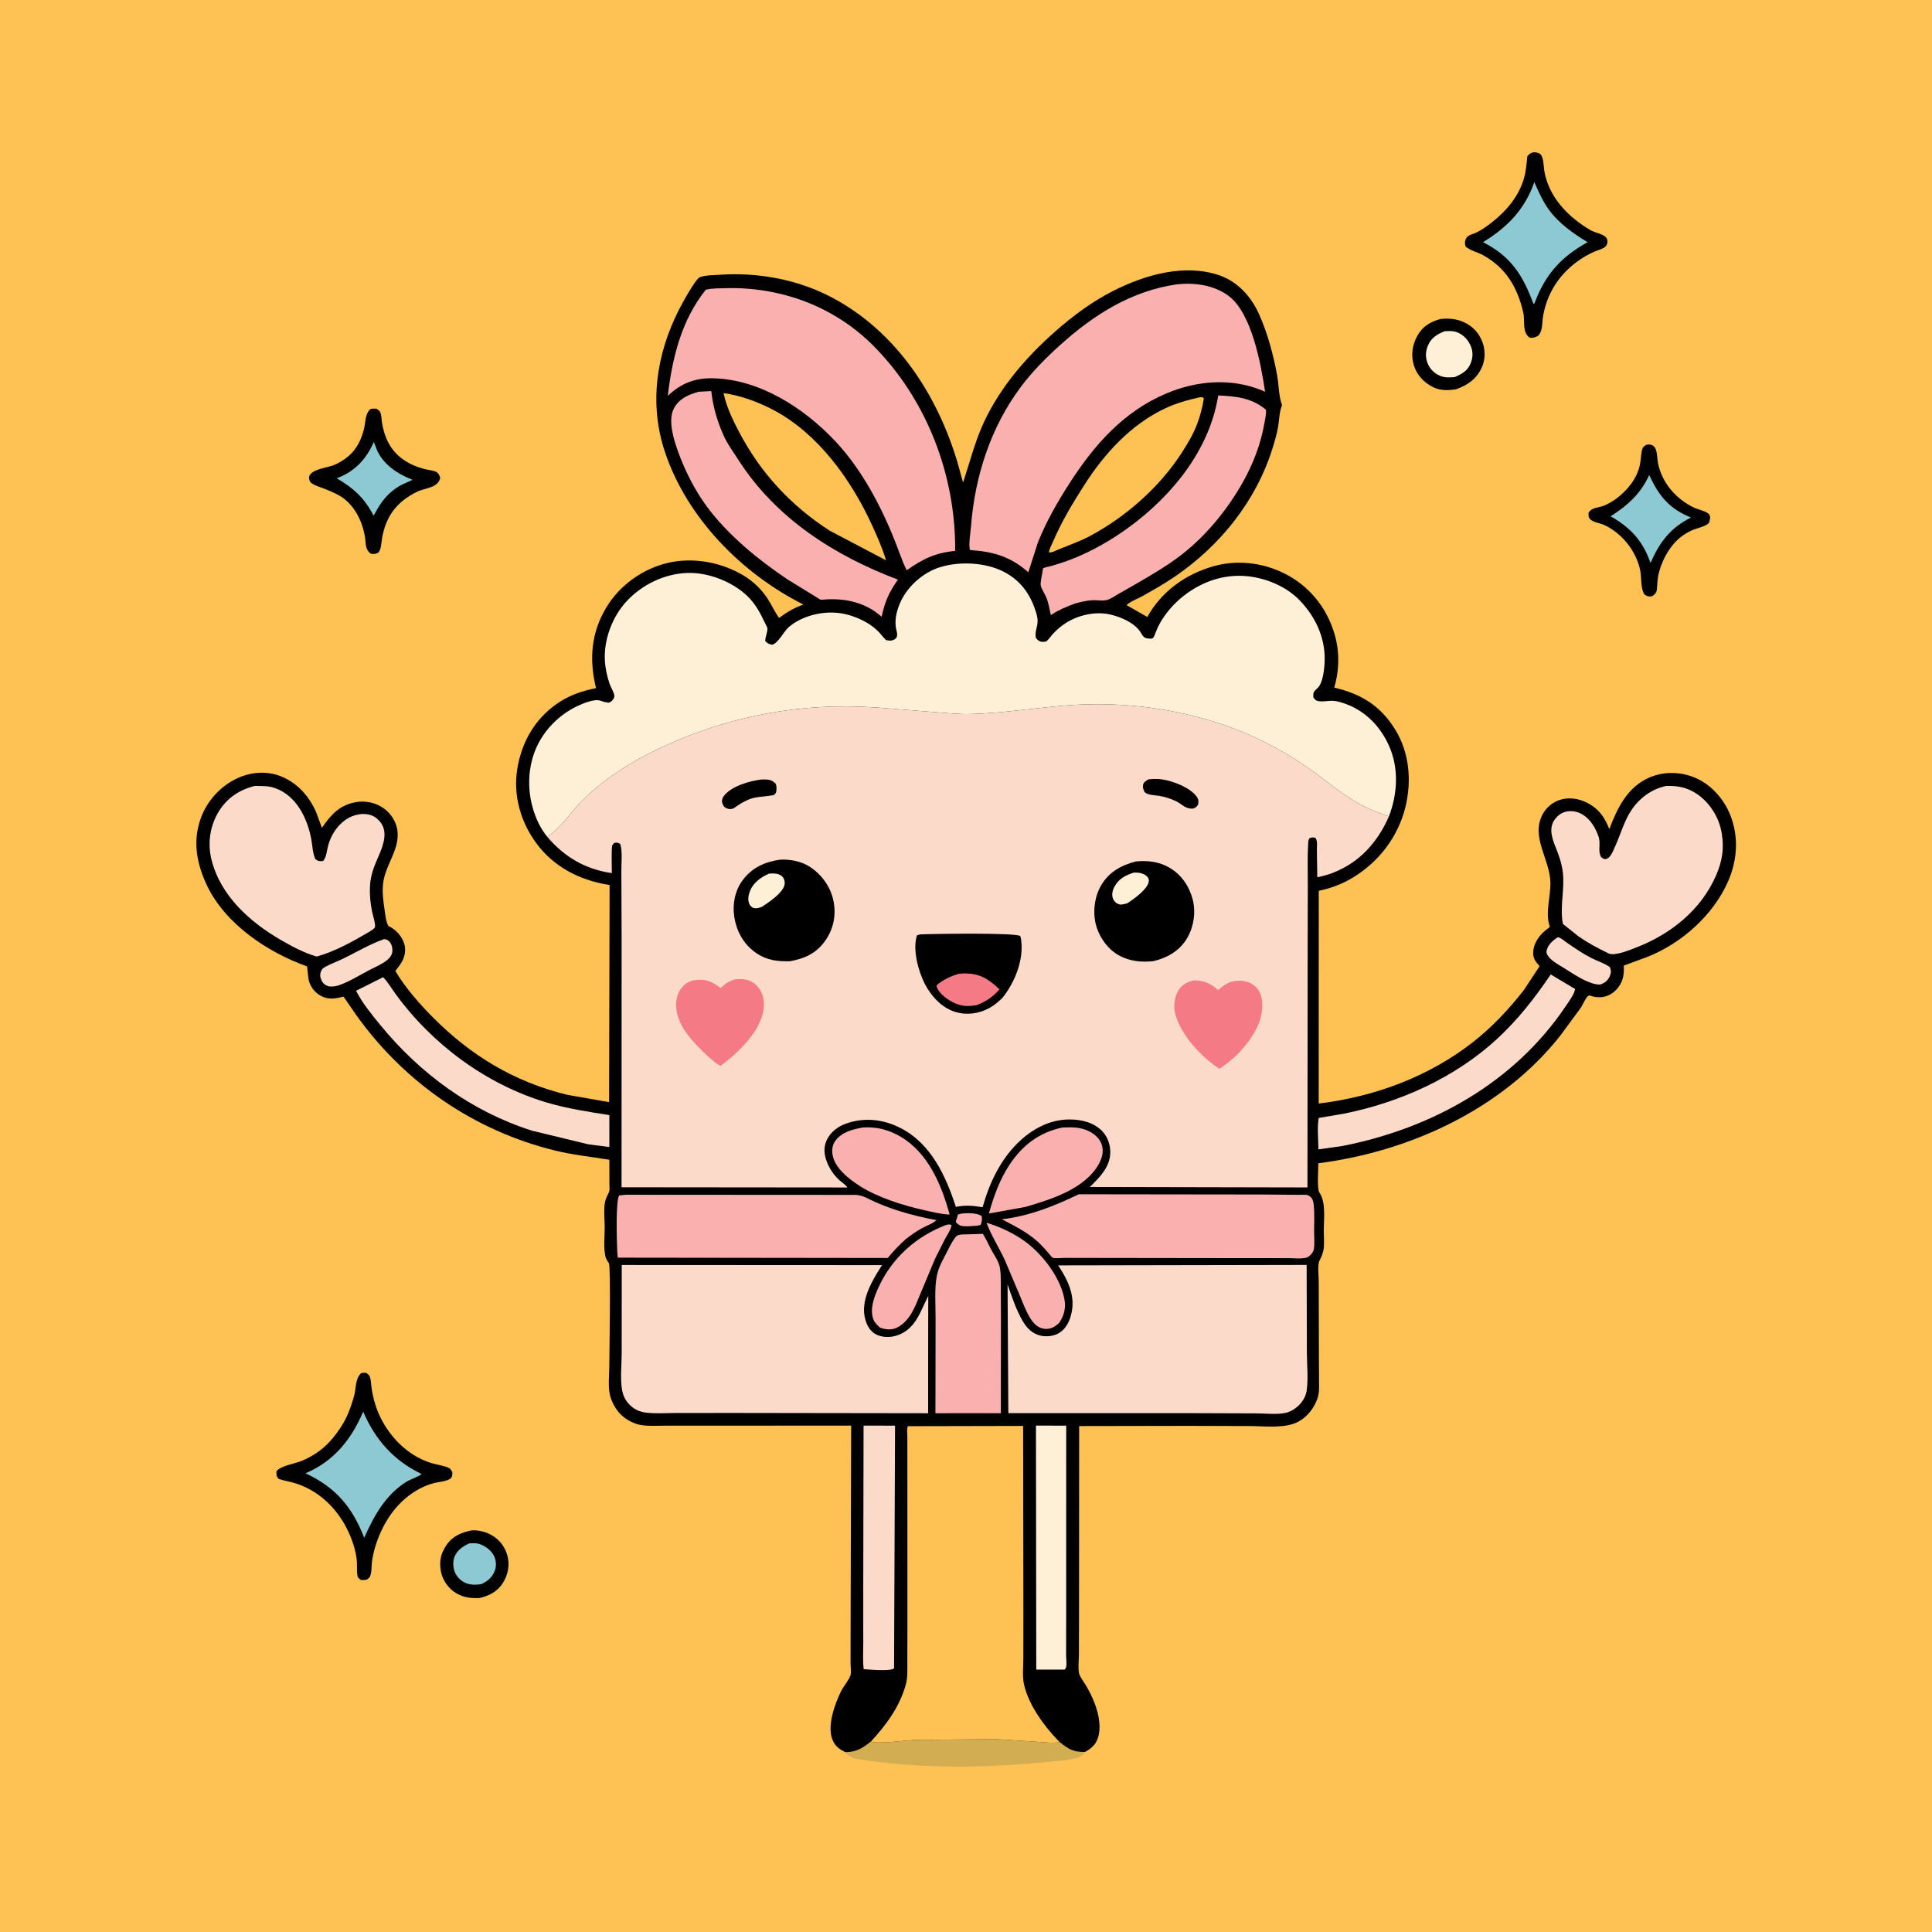 <svg version="1.1" xmlns="http://www.w3.org/2000/svg" style="display: block;" viewBox="0 0 2048 2048" width="1024" height="1024">
<path transform="translate(0,0)" fill="rgb(254,193,84)" d="M -0 -0 L 2048 0 L 2048 2048 L -0 2048 L -0 -0 z"/>
<path transform="translate(0,0)" fill="rgb(0,0,0)" d="M 500.136 1622.26 C 507.27 1621.9 514.361 1623.62 520.602 1627.04 C 529.365 1631.85 535.225 1639.37 537.863 1649.02 C 540.492 1658.63 538.582 1668.98 533.424 1677.45 C 527.578 1687.05 518.611 1691.71 507.957 1694.07 C 498.902 1694.23 491.528 1693.54 483.5 1688.81 C 475.665 1684.19 469.298 1675.31 467.5 1666.38 C 465.367 1655.8 467.021 1647.07 473.106 1638.07 C 479.728 1628.28 488.999 1624.49 500.136 1622.26 z"/>
<path transform="translate(0,0)" fill="rgb(140,201,211)" d="M 497.094 1636.14 C 500.978 1635.8 504.648 1635.52 508.409 1636.77 C 514.423 1638.77 520.901 1643.55 523.683 1649.37 C 525.925 1654.05 526.426 1659.85 524.602 1664.77 C 521.898 1672.05 517.054 1676.12 510.144 1679.25 C 505.076 1679.99 500.491 1680.27 495.5 1678.73 C 490.142 1677.09 485.278 1672.87 482.757 1667.88 C 480.259 1662.94 479.724 1655.55 481.76 1650.37 C 484.603 1643.13 490.447 1639.41 497.094 1636.14 z"/>
<path transform="translate(0,0)" fill="rgb(0,0,0)" d="M 1526.66 338.223 C 1535.34 337.266 1543.14 337.753 1551.2 341.286 C 1560.78 345.478 1567.7 352.717 1571.41 362.53 C 1574.54 370.819 1574.6 380.994 1570.97 389.108 C 1565.31 401.73 1556.09 408.067 1543.54 412.656 C 1534.89 413.883 1526.98 414.352 1518.94 410.273 C 1509.31 405.393 1501.9 397.644 1498.73 387.189 C 1495.52 376.57 1497.05 365.535 1502.47 355.902 C 1508.16 345.777 1515.93 341.366 1526.66 338.223 z"/>
<path transform="translate(0,0)" fill="rgb(254,240,215)" d="M 1531.35 351.124 C 1535.77 350.911 1540.29 350.543 1544.5 352.2 C 1551.34 354.895 1556.31 360.16 1559.11 366.894 C 1561.79 373.332 1561.35 379.709 1558.58 386.023 C 1555.37 393.34 1548.99 396.813 1542.01 399.713 C 1537.27 400.07 1532.6 400.505 1528 398.93 C 1521.81 396.809 1516.8 392.474 1513.99 386.561 C 1510.88 379.991 1510.83 373.346 1513.54 366.629 C 1516.96 358.146 1523.34 354.334 1531.35 351.124 z"/>
<path transform="translate(0,0)" fill="rgb(210,173,82)" d="M 923.35 1845.92 C 928.504 1849.13 962.219 1844.73 970.211 1844.35 L 1056.03 1843.54 L 1099.14 1846.33 C 1106.83 1846.84 1115.8 1848.05 1123.32 1846.73 C 1132.58 1854.08 1137.85 1857.45 1150.09 1857.12 C 1149.31 1858.57 1148.65 1859.77 1147.26 1860.71 C 1139.49 1865.98 1123.71 1866.34 1114.5 1867.3 C 1049.89 1874.04 980.634 1875.28 916.259 1865.74 C 908.366 1864.57 901.228 1864.26 896.096 1857.34 C 907.972 1857.22 914.395 1853.19 923.35 1845.92 z"/>
<path transform="translate(0,0)" fill="rgb(0,0,0)" d="M 1745.06 471.5 C 1747.8 470.952 1750.03 470.942 1752.39 472.514 C 1757.1 475.648 1756.42 485.529 1757.53 490.982 C 1761.79 511.894 1776.71 529.054 1795.77 538.133 C 1800.2 540.241 1806.85 541.288 1810.62 544.212 C 1812.27 545.497 1812.87 546.893 1812.83 549 C 1812.81 549.967 1812.03 553.445 1811.5 554.232 C 1809.04 557.866 1798.83 559.886 1794.74 561.621 C 1790 563.631 1785.54 566.219 1781.5 569.425 C 1769.48 578.971 1760.46 595.954 1757.69 610.958 C 1756.83 615.603 1756.85 620.352 1756.3 625.031 C 1755.87 628.721 1754.34 629.78 1751.5 631.961 C 1747.94 632.689 1746.56 632.27 1743.55 630.5 C 1738.87 624.64 1740.25 612.471 1738.77 604.961 C 1734.75 584.537 1719.56 565.34 1700.55 556.501 C 1696.3 554.523 1689.55 553.933 1686.1 550.814 C 1683.47 548.434 1683.97 546.668 1683.95 543.5 C 1687.6 537.63 1694.17 538.474 1700.1 536.072 C 1704.69 534.209 1708.97 531.752 1712.98 528.825 C 1724.88 520.118 1735.29 507.416 1738.37 492.69 C 1739.42 487.686 1739.39 482.455 1740.47 477.5 C 1741.22 474.048 1742.19 473.51 1745.06 471.5 z"/>
<path transform="translate(0,0)" fill="rgb(140,201,211)" d="M 1748.28 503.57 C 1758.32 525.502 1769.54 539.466 1792.53 548.589 C 1770.79 559.415 1759.08 574.787 1749.65 596.84 C 1741.62 573.583 1728.57 559.32 1707.33 547.279 C 1725.92 535.374 1738.75 523.756 1748.28 503.57 z"/>
<path transform="translate(0,0)" fill="rgb(0,0,0)" d="M 392.884 433.5 C 394.915 433.026 396.924 433.179 399 433.197 C 400.404 434.13 402.162 435.12 402.926 436.714 C 404.45 439.894 404.419 444.99 405 448.5 C 406.186 455.673 408.333 462.908 411.732 469.357 C 419.554 484.194 433.461 492.798 449.29 497.038 C 453.144 498.07 458.472 498.457 462 500.054 C 464.914 501.372 465.677 503.759 466.677 506.5 C 464.36 517.468 450.755 516.995 441.934 521.361 C 420.445 531.997 408.9 547.341 404.93 571 C 404.139 575.708 404.157 581.496 401.421 585.5 C 398.322 587.521 396.502 587.39 393 586.925 C 386.893 582.271 388.025 576.597 386.932 569.5 C 384.569 554.156 376.865 537.644 364.098 528.193 C 358.931 524.367 352.267 521.517 346.346 519.043 C 340.626 516.653 334.257 515.247 329.255 511.5 C 328.321 509.691 327.48 508.32 327.596 506.2 C 328.061 497.727 346.842 495.794 353.397 493.231 C 359.343 490.907 364.873 487.41 369.702 483.251 C 378.519 475.658 383.159 465.575 385.909 454.409 C 387.746 446.946 386.723 438.816 392.884 433.5 z"/>
<path transform="translate(0,0)" fill="rgb(140,201,211)" d="M 396.269 468.482 L 399.49 476.741 C 405.926 491.949 420.78 502.013 435.692 507.955 L 437.337 508.601 C 432.908 510.943 428.146 512.428 423.775 514.967 C 411.673 521.999 403.59 532.147 397.338 544.5 C 396.938 545.204 396.443 545.85 395.96 546.5 C 386.443 528.07 374.711 517.338 356.931 506.99 L 358.299 506.466 C 376.657 499.257 388.45 486.377 396.269 468.482 z"/>
<path transform="translate(0,0)" fill="rgb(0,0,0)" d="M 1625.01 161.5 C 1627.54 161.32 1629.97 161.505 1632.17 162.87 C 1636.45 165.535 1636.21 176.407 1636.99 181 C 1641.68 208.957 1662.44 230.313 1686.18 244.061 C 1690.58 246.608 1697.98 247.8 1701.63 250.837 C 1703.29 252.223 1703.89 253.858 1703.98 256 C 1704.05 258.015 1703.09 260.433 1701.54 261.701 C 1698.68 264.033 1693.43 265.254 1689.98 266.793 C 1677.46 272.374 1666.38 280.338 1657.17 290.5 C 1648.89 299.637 1642.63 310.587 1638.88 322.322 C 1637.3 327.26 1636.06 332.313 1635.4 337.46 C 1634.6 343.773 1635.18 351.13 1630.5 355.929 C 1627.28 357.798 1625.2 358.341 1621.5 357.946 C 1613.09 351.907 1616.86 340.344 1614.65 330.928 C 1608.47 304.648 1596.59 284.151 1572.3 270.575 C 1566.31 267.23 1558.77 265.789 1553.6 261.354 C 1553.2 259.647 1552.75 258.146 1552.99 256.381 C 1553.33 253.984 1554.22 251.77 1556.27 250.31 C 1558.66 248.609 1562.31 247.782 1565.01 246.498 C 1570.92 243.679 1576.49 239.61 1581.63 235.57 C 1597.25 223.287 1610.52 207.467 1615.75 187.976 C 1617.69 180.744 1618.24 172.931 1619.1 165.5 C 1621.3 162.997 1621.87 162.638 1625.01 161.5 z"/>
<path transform="translate(0,0)" fill="rgb(140,201,211)" d="M 1626.41 193.048 C 1630.81 202.862 1635.22 213.033 1641.53 221.798 C 1652.23 236.681 1667.43 247.326 1682.89 256.734 C 1655.61 271.883 1638.69 290.104 1627.5 319.271 C 1626.9 321.066 1627.27 321.196 1625.5 322.136 C 1614.42 291.797 1601.58 271.745 1572.05 256.706 C 1597.65 241.195 1616.62 221.706 1626.41 193.048 z"/>
<path transform="translate(0,0)" fill="rgb(0,0,0)" d="M 382.962 1455.5 C 384.579 1455.11 386.339 1455.23 388 1455.19 C 389.877 1456.6 391.235 1457.23 392.052 1459.52 C 393.384 1463.25 393.382 1468.06 393.991 1472 C 395.658 1482.79 398.719 1493.55 403.668 1503.31 C 414.471 1524.61 432.249 1542.38 455.144 1550.23 C 461.576 1552.44 468.821 1553.16 475.055 1555.71 C 477.729 1556.81 478.43 1558.54 479.609 1561 C 479.37 1563.28 479.505 1565.74 477.5 1567.34 C 473.88 1570.23 464.317 1570.96 459.712 1572.19 C 445.336 1576.02 432.48 1584.64 422.347 1595.43 C 407.93 1610.78 397.615 1633.54 394.447 1654.33 C 393.779 1658.72 394.149 1667.81 392.035 1671.5 C 391.442 1672.54 390.345 1673.19 389.5 1674.03 C 387.258 1675.23 384.955 1674.88 382.5 1674.8 C 380.511 1673.18 379.264 1672.67 378.841 1670 C 378.072 1665.14 378.655 1659.69 378.257 1654.72 C 377.339 1643.25 372.704 1630.17 367.475 1619.99 C 356.319 1598.27 338.551 1581.13 315.286 1573.05 C 308.82 1570.8 302.02 1569.85 295.5 1567.78 C 292.546 1564.4 293.074 1563.82 293.076 1559.5 C 298.393 1553.37 312.276 1551.77 320.137 1548.47 C 333.126 1543.01 343.889 1535.28 352.865 1524.35 C 359.295 1516.53 365.179 1507.57 369.065 1498.19 C 371.597 1492.08 373.752 1485.71 375.459 1479.32 C 377.457 1471.84 376.639 1461.72 382.295 1456.16 L 382.962 1455.5 z"/>
<path transform="translate(0,0)" fill="rgb(140,201,211)" d="M 384.995 1496.4 C 397.797 1526.22 417.392 1548.38 446.829 1562.46 C 444.648 1565.03 434.789 1568.26 431.214 1570.47 C 408.748 1584.4 396.555 1606.72 386.062 1630.09 C 373.432 1597.51 355.784 1576.58 323.853 1561.75 C 353.877 1549 372.442 1525.92 384.995 1496.4 z"/>
<path transform="translate(0,0)" fill="rgb(0,0,0)" d="M 896.096 1857.34 C 889.427 1854.11 884.955 1850.77 882.268 1843.66 C 876.707 1828.92 884.876 1806.45 891.453 1792.98 C 894.138 1787.48 899.819 1781.22 901.57 1775.83 C 902.559 1772.79 901.614 1766.29 901.629 1762.77 L 901.703 1713.41 L 902.261 1511.18 L 748.69 1511.28 L 704.659 1511.27 C 696.588 1511.26 687.974 1511.9 680 1510.69 C 672.068 1509.48 663.576 1504.91 657.864 1499.23 C 652.875 1494.28 648.477 1486.32 646.719 1479.43 C 644.306 1469.96 645.88 1457.36 645.902 1447.47 C 645.929 1434.83 647.634 1342.18 645.392 1338.95 C 643.739 1336.57 642.199 1334.19 641.615 1331.31 C 639.713 1321.93 641.034 1310.28 641.003 1300.68 C 640.977 1292.46 639.732 1281.89 641.414 1273.91 C 642.215 1270.11 644.011 1267.21 645.529 1263.75 C 646.545 1261.43 645.989 1257.65 645.993 1255.09 L 645.948 1229.37 C 626.514 1226.26 606.77 1224.19 587.642 1219.45 C 502.683 1198.39 429.865 1148.29 378.685 1077.5 L 364.142 1056.45 C 355.142 1058.68 347.877 1060.23 339.312 1055.19 C 332.963 1051.45 328.543 1045.24 327.05 1038 L 325.496 1024.39 C 284.147 1009.79 239.313 979.866 219.732 939.279 C 208.711 916.436 203.947 892.342 212.674 867.831 C 219.385 848.983 233.77 833.117 252 824.796 C 265.972 818.418 282.166 817.05 296.667 822.504 C 314.643 829.266 327.374 843.481 335.069 860.777 L 341.24 877.574 C 350.678 863.717 359.987 853.256 377.5 850.276 C 387.699 848.54 398.758 850.919 407.082 857.076 C 414.489 862.556 419.936 870.882 421.235 880.087 C 424.027 899.882 409.157 915.843 406.344 934.812 C 404.907 944.497 406.155 954.57 407.632 964.171 C 408.406 969.205 409.064 977.372 411.807 981.632 L 412.834 982.132 C 419.848 985.714 425.695 992.171 428.261 999.672 C 430.409 1005.95 429.538 1012.7 426.559 1018.52 C 424.601 1022.35 421.665 1025.88 419.057 1029.3 C 429.918 1047.28 444.358 1063.88 459.161 1078.73 C 499.542 1119.23 544.798 1146.57 600.757 1160.44 L 645.675 1168.32 L 646.201 938.177 C 614.808 933.22 587.011 919.324 567.95 893.059 C 551.688 870.652 543.882 842.751 548.326 815.193 C 552.792 787.495 566.072 763.555 589.069 746.905 C 602.013 737.533 616.266 732.494 631.82 729.461 C 624.403 699.239 626.488 670.847 642.742 643.887 C 656.898 620.407 681.11 603.033 707.76 596.723 C 734.994 590.275 765.757 596.095 789.404 610.814 C 799.09 616.842 807.567 625.183 813.773 634.768 C 818.054 641.38 821.256 648.595 825.838 655.027 C 834.496 648.717 841.587 644.391 851.703 640.836 C 786.523 608.175 728.26 549.132 704.931 479.332 C 687.861 428.257 695.653 375.953 719.54 328.625 C 722.593 322.577 737.268 295.392 742.113 293.718 C 748.016 291.679 756.34 291.727 762.587 291.29 C 803.952 288.394 846.681 296.396 883.337 316.126 C 950.339 352.19 993.456 418.199 1014.92 489.938 L 1020.91 511.58 C 1028.04 490.016 1033.56 467.602 1043.25 447 C 1060.66 409.997 1087.9 378.43 1118.37 351.557 C 1137.48 334.697 1157.76 319.597 1180.59 308.088 C 1213.98 291.26 1256.03 279.117 1292.84 291.95 C 1311.82 298.569 1325.91 314.054 1334.16 331.995 C 1343.43 352.147 1350.05 376.689 1353.93 398.5 C 1355.7 408.427 1355.41 420.124 1359.03 429.5 L 1358.67 430.374 C 1355.99 437.458 1356.09 445.381 1354.77 452.8 C 1353.41 460.431 1351.2 467.97 1348.88 475.36 C 1331.36 531.302 1293.42 578.48 1245.29 611.272 C 1234.24 618.805 1222.49 625.47 1210.84 632.022 C 1206.32 634.558 1197.42 637.861 1194.24 641.471 L 1216.16 654.018 C 1231.39 626.771 1257.1 608.339 1287.07 600.032 C 1313.5 592.703 1342.89 596.999 1366.62 610.62 C 1391.2 624.727 1408.04 647.35 1415.36 674.617 C 1420.13 692.363 1419.57 711.28 1414.38 728.889 C 1442.85 735.604 1463.3 748.007 1478.97 773.357 C 1494.06 797.762 1496.56 827.844 1489.84 855.351 C 1482.15 886.846 1461.77 913.492 1434.14 930.261 C 1423.05 936.997 1410.65 941.669 1397.95 944.298 L 1397.88 1169.79 C 1456.58 1162.8 1514.64 1141.37 1561.41 1104.7 C 1581.83 1088.7 1599.47 1069.84 1615.42 1049.44 L 1632.08 1024.13 L 1631.1 1023.08 C 1627.1 1018.68 1624.98 1015.21 1625.26 1009.11 C 1625.64 1000.61 1630.87 992.624 1637.14 987.204 L 1641 984.117 L 1642.92 982.5 L 1642.6 981.609 C 1637.93 967.604 1643.84 949.99 1643.51 935.41 C 1642.95 910.621 1622.22 887.128 1635.44 862.826 C 1639.35 855.634 1646.5 849.887 1654.39 847.665 C 1665.51 844.53 1676.52 847.135 1686.17 853.061 C 1696.36 859.324 1701.67 868.099 1705.95 878.897 C 1714.54 856.388 1724.92 834.515 1748.35 824.232 C 1763.6 817.542 1781.46 817.945 1796.71 824.365 C 1813.79 831.553 1827.43 846.94 1834.18 864 C 1843.23 886.868 1841.75 911.347 1832.07 933.76 C 1816.44 969.904 1782.42 1000.17 1746.05 1014.44 L 1721.26 1023.56 C 1721.88 1033.33 1720.47 1041.37 1713.5 1048.95 C 1708.95 1053.89 1702.77 1056.95 1696.05 1057.09 C 1692.13 1057.16 1688.64 1056.66 1685 1055.14 C 1684.39 1055.43 1683.71 1055.61 1683.16 1056 C 1681.08 1057.49 1677.37 1065.76 1675.71 1068.28 L 1654.02 1097.76 C 1592.51 1175.72 1494.46 1220.72 1397.54 1233.1 C 1397.53 1238.95 1395.9 1260.33 1398.67 1264.23 C 1405.81 1274.3 1403.23 1293.31 1403.27 1305.14 C 1403.28 1311.55 1404.14 1319.8 1402.75 1326 C 1401.94 1329.6 1400.3 1333.28 1398.64 1336.55 C 1396.47 1340.82 1397.92 1353.36 1397.92 1358.41 L 1398.09 1435.81 L 1398.23 1464 C 1398.25 1470.03 1398.65 1476.18 1396.7 1481.99 C 1392.68 1494.01 1383.32 1505.06 1371.16 1509.25 C 1357.49 1513.96 1338.69 1511.71 1324.25 1511.67 L 1259.94 1511.48 L 1143.95 1511.68 L 1143.82 1702.64 L 1143.69 1753.49 C 1143.68 1759.48 1142.64 1767.72 1143.79 1773.51 C 1144.55 1777.36 1149.31 1783.5 1151.41 1787.1 C 1158.09 1798.54 1163.82 1811.72 1165.24 1825 C 1166.15 1833.55 1165.33 1843.92 1159.1 1850.5 C 1156.42 1853.32 1153.54 1855.4 1150.09 1857.12 C 1137.85 1857.45 1132.58 1854.08 1123.32 1846.73 C 1115.8 1848.05 1106.83 1846.84 1099.14 1846.33 L 1056.03 1843.54 L 970.211 1844.35 C 962.219 1844.73 928.504 1849.13 923.35 1845.92 C 914.395 1853.19 907.972 1857.22 896.096 1857.34 z"/>
<path transform="translate(0,0)" fill="rgb(250,176,175)" d="M 1019 1286.5 L 1022.73 1286.13 C 1027.61 1285.86 1037.01 1286.01 1040.67 1289.27 C 1041.13 1293.14 1041.08 1294.99 1039.34 1298.5 L 1036.15 1299.25 C 1031.09 1299.56 1022.77 1300.62 1018 1299.19 C 1016.83 1298.84 1014.59 1296.69 1013.5 1295.89 C 1013.26 1293.7 1013.14 1294.74 1013.96 1292.48 C 1014.43 1291.18 1014.81 1290.15 1015.11 1288.76 L 1015.35 1287.5 L 1019 1286.5 z"/>
<path transform="translate(0,0)" fill="rgb(252,218,202)" d="M 1651.31 993.5 C 1654.15 993.666 1659.25 998.149 1661.77 999.872 C 1669.7 1005.31 1677.67 1010.75 1686.22 1015.2 C 1692.89 1018.68 1700.35 1020.83 1706.5 1025.19 C 1707.86 1028.65 1708.06 1030.73 1706.64 1034.24 C 1704.6 1039.28 1701.45 1041.73 1696.5 1043.62 C 1694.93 1043.67 1693.45 1043.64 1691.91 1043.34 C 1679.56 1040.95 1665.99 1031.05 1655.23 1024.51 C 1650.12 1021.4 1643.93 1018.03 1640.69 1012.82 C 1639.25 1010.51 1639.01 1009.6 1639.69 1006.97 C 1641.2 1001.1 1646.45 996.622 1651.31 993.5 z"/>
<path transform="translate(0,0)" fill="rgb(252,218,202)" d="M 407.175 995.5 C 410.016 995.878 410.714 996.156 412.793 998.185 C 415.232 1000.56 416.22 1005.18 415.918 1008.5 C 415.576 1012.27 413.399 1015.21 410.565 1017.56 C 405.176 1022.04 397.223 1025.32 390.984 1028.6 C 380.778 1033.97 369.574 1041.02 358.666 1044.61 C 355.217 1045.74 352.09 1045.89 348.5 1045.62 C 344.672 1044.27 342.377 1042.69 340.669 1038.89 C 339.218 1035.66 338.985 1032.52 340.468 1029.25 C 341.418 1027.15 342.513 1026.17 344.5 1025.06 C 350.74 1021.6 357.883 1019.12 364.344 1015.93 C 378.434 1008.97 392.357 1000.74 407.175 995.5 z"/>
<path transform="translate(0,0)" fill="rgb(250,176,175)" d="M 1045.77 1296.14 C 1058.86 1300.16 1070.89 1305.63 1082.4 1313.1 C 1102.65 1326.25 1123.48 1352.39 1128.2 1376.5 C 1130.14 1386.38 1128.21 1394.09 1122.71 1402.41 C 1120.53 1404.43 1118.26 1406.19 1115.5 1407.37 C 1111.1 1409.24 1106.57 1409.16 1102.2 1407.19 C 1098.04 1405.31 1094.71 1401.58 1092.35 1397.77 C 1087.79 1390.44 1084.56 1381.82 1081.28 1373.85 L 1065.47 1336.43 C 1059.34 1322.87 1050.85 1310.1 1045.77 1296.14 z"/>
<path transform="translate(0,0)" fill="rgb(250,176,175)" d="M 1002.94 1298.5 C 1005.44 1297.98 1006.16 1297.63 1008.53 1298.47 C 1008.4 1299.85 1008.46 1299.96 1007.96 1301.5 C 1006.71 1305.41 1003.65 1309.78 1001.69 1313.44 L 991.208 1334.27 L 970.849 1383 C 969.138 1386.83 967.162 1390.64 964.884 1394.16 C 961.162 1399.91 955.972 1405.24 949.539 1407.89 C 944.149 1410.11 937.935 1409.28 932.673 1407.2 C 930.118 1404.72 927.24 1402.21 925.909 1398.83 C 921.712 1388.15 926.492 1375.2 930.929 1365.36 C 945.153 1333.81 970.752 1310.77 1002.94 1298.5 z"/>
<path transform="translate(0,0)" fill="rgb(250,176,175)" d="M 1126.37 1195.19 C 1135.99 1194.88 1144.62 1194.59 1153.59 1198.79 C 1159.78 1201.68 1165.47 1206.37 1167.77 1212.99 C 1170.28 1220.22 1168.42 1227.37 1164.79 1233.9 C 1150.07 1260.35 1114.18 1271.42 1087.03 1279.38 L 1048.25 1286.38 C 1053.45 1268 1059.64 1250.54 1070.24 1234.51 C 1083.95 1213.78 1102.06 1200.17 1126.37 1195.19 z"/>
<path transform="translate(0,0)" fill="rgb(250,176,175)" d="M 914.34 1195.24 C 928.468 1194.02 942.364 1197.67 954.531 1204.82 C 983.903 1222.08 998.081 1255.99 1006.64 1287.47 C 997.688 1287.16 988.492 1284.73 979.747 1282.87 C 957.146 1277.69 931.261 1269.79 911.559 1257.3 C 900.269 1250.14 885.259 1238.51 882.662 1224.74 C 881.569 1218.94 882.24 1213.71 885.804 1208.9 C 892.407 1199.99 904.006 1197.12 914.34 1195.24 z"/>
<path transform="translate(0,0)" fill="rgb(254,240,215)" d="M 1098.16 1511.21 L 1130.23 1511.25 L 1130.19 1715.35 L 1130.11 1754.19 C 1130.1 1757.72 1130.98 1764.24 1130.08 1767.5 C 1129.83 1768.41 1129.03 1769.07 1128.5 1769.85 L 1098.49 1769.88 L 1098.16 1511.21 z"/>
<path transform="translate(0,0)" fill="rgb(252,218,202)" d="M 915.425 1511.18 L 948.781 1511.26 L 947.752 1768.5 C 943.485 1772.05 921.582 1769.75 915.559 1769.39 C 914.427 1760.56 915.124 1750.98 915.095 1742.04 L 915.075 1687.8 L 915.425 1511.18 z"/>
<path transform="translate(0,0)" fill="rgb(254,193,84)" d="M 1271.65 421.185 L 1275 421.11 L 1276.11 422.5 C 1274.7 431.587 1272.25 440.896 1269 449.5 C 1264.97 460.174 1259 470.165 1252.85 479.734 C 1229.52 516.038 1193.86 547.553 1155.9 567.932 C 1143.09 574.812 1129.36 579.048 1116.16 585.046 L 1112.05 585.781 C 1111.7 582.885 1114.68 577.85 1115.92 574.927 C 1125.02 553.495 1136.56 534.269 1149.04 514.713 C 1170.43 481.18 1198.43 450.197 1235 432.942 C 1246.77 427.389 1258.99 423.98 1271.65 421.185 z"/>
<path transform="translate(0,0)" fill="rgb(252,218,202)" d="M 406.156 1035.86 C 411.077 1040.97 415.234 1048.05 419.449 1053.84 C 458.208 1107.06 515.447 1149.47 578.704 1168.47 C 600.936 1175.14 623.112 1178.47 645.949 1182.05 L 645.94 1215.9 L 623.776 1213.06 L 563.806 1198.54 C 499.877 1178.12 445.237 1138.08 403.002 1086.38 C 393.795 1075.11 384.071 1063.23 377.42 1050.27 L 406.156 1035.86 z"/>
<path transform="translate(0,0)" fill="rgb(252,218,202)" d="M 1643.85 1032.97 L 1668.32 1047.6 L 1669.74 1048.26 C 1668.73 1054.15 1663.19 1061.45 1659.86 1066.41 C 1605.22 1147.78 1517.76 1196.23 1422.86 1214.82 L 1397.61 1218.39 C 1397.56 1208.23 1396.07 1194.91 1397.93 1185.07 L 1424.15 1180.63 C 1483.55 1168.8 1542.38 1142.49 1587.14 1101.11 C 1609.23 1080.69 1627.03 1057.83 1643.85 1032.97 z"/>
<path transform="translate(0,0)" fill="rgb(254,193,84)" d="M 767.003 416.692 C 785.36 419.258 804.447 426.349 820.719 435.069 C 867.68 460.238 902.295 508.664 924.163 556.217 C 929.886 568.662 935.27 580.884 939.295 594.006 L 879.338 562.449 C 838.242 535.843 806.548 501.645 783.662 458.279 C 776.677 445.044 770.123 431.388 767.003 416.692 z"/>
<path transform="translate(0,0)" fill="rgb(250,176,175)" d="M 1025.74 1308.44 L 1041.93 1307.94 C 1045.59 1313.99 1048.43 1320.39 1051.82 1326.59 C 1054.31 1331.13 1058.05 1336.42 1059.37 1341.41 C 1061.15 1348.15 1060.81 1355.79 1060.89 1362.7 L 1061.04 1395.91 L 1060.95 1498.04 L 1030.25 1498.02 L 991.601 1498.1 L 991.754 1398.22 C 991.87 1383.24 990.21 1365.42 993.411 1350.93 C 995.2 1342.83 999.74 1335.04 1003.51 1327.7 C 1006.35 1322.17 1009.19 1315.88 1013.17 1311.08 C 1015.8 1307.91 1021.73 1308.71 1025.74 1308.44 z"/>
<path transform="translate(0,0)" fill="rgb(250,176,175)" d="M 740.741 415.256 L 753.963 414.568 C 755.872 431.404 760.291 446.624 767.248 462.041 C 771.324 471.075 777.34 479.085 782.668 487.407 C 822.296 549.309 884.029 588.778 951.827 614.451 C 942.301 627.912 938.079 637.679 934.553 653.771 L 927.334 648.079 C 909.539 636.335 890.736 633.916 869.9 635.797 L 834.619 614.11 C 803.601 593.225 771.102 566.778 748.869 536.388 C 736.39 519.33 726.273 499.33 719.058 479.497 C 714.463 466.87 707.661 445.818 714.258 433.153 C 719.811 422.494 729.851 418.254 740.741 415.256 z"/>
<path transform="translate(0,0)" fill="rgb(250,176,175)" d="M 1291.37 419.186 C 1310.04 419.97 1327.22 421.795 1341.98 434.407 C 1342.46 438.892 1341.1 444.15 1340.33 448.594 C 1336.57 470.211 1328.4 491.73 1317.67 510.808 C 1301.45 539.64 1279.55 566.754 1253.47 587.261 C 1238.16 599.299 1221.17 609.134 1204.36 618.892 L 1184.76 630.073 C 1181.4 631.985 1177.98 634.539 1174.28 635.757 C 1169.22 637.423 1163.03 635.91 1157.74 636.267 C 1151.47 636.691 1145.7 638.033 1139.67 639.716 C 1131.1 642.829 1122.67 646.363 1114.99 651.338 L 1113.92 652.045 C 1112.48 645.501 1111.59 639.248 1108.95 633 C 1107.4 629.312 1104.24 624.739 1103.32 620.996 C 1102.56 617.897 1104.21 611.494 1104.71 608.349 C 1104.8 607.809 1105.51 602.603 1105.68 602.448 C 1106.76 601.524 1112.8 600.422 1114.44 599.95 C 1121.93 597.786 1129.16 595.458 1136.42 592.6 C 1157.56 584.276 1177.83 572.678 1196.19 559.311 C 1242.45 525.641 1282.27 476.765 1291.37 419.186 z"/>
<path transform="translate(0,0)" fill="rgb(250,176,175)" d="M 1143.54 1265.98 L 1338.47 1266.22 L 1376.28 1266.58 C 1378.74 1266.65 1384.34 1266.14 1386.5 1266.99 C 1387.16 1267.24 1389.09 1268.67 1389.5 1269.05 C 1391.7 1271.08 1392.42 1274.79 1392.68 1277.63 C 1393.51 1286.73 1393.01 1296.38 1393.02 1305.53 C 1393.03 1311.36 1393.7 1318.27 1392.79 1323.98 C 1392.43 1326.21 1391.09 1328.27 1389.58 1329.9 C 1388.64 1330.92 1386.79 1332.49 1385.5 1332.96 C 1380.51 1334.75 1370.99 1333.68 1365.64 1333.69 L 1312.5 1333.66 L 1159.24 1333.46 L 1128.17 1333.41 C 1124.98 1333.4 1119.26 1334.16 1116.28 1333.38 C 1115.08 1333.06 1112.54 1329.6 1111.63 1328.54 C 1107.45 1323.65 1103.16 1318.91 1098.27 1314.71 C 1087.36 1305.32 1074.69 1299.14 1062.04 1292.49 C 1090.81 1289.17 1117.64 1278.45 1143.54 1265.98 z"/>
<path transform="translate(0,0)" fill="rgb(250,176,175)" d="M 663.811 1266.5 L 906.5 1266.64 C 913.935 1266.52 921.714 1271.55 928.471 1274.5 C 936.288 1277.91 944.32 1280.92 952.448 1283.5 C 965.648 1287.7 979.106 1290.84 992.703 1293.44 C 988.947 1297.03 982.158 1299.27 977.544 1301.81 C 971.273 1305.26 965.683 1309.13 960.11 1313.61 C 953.193 1319.84 946.909 1326.29 941.042 1333.52 L 654.868 1333.17 L 654.326 1327.14 C 653.915 1318.47 652.39 1271.65 656.5 1267.16 L 663.811 1266.5 z"/>
<path transform="translate(0,0)" fill="rgb(252,218,202)" d="M 1766.2 833.133 C 1778.69 832.717 1789.15 834.862 1799.52 842.116 C 1812.78 851.399 1822.31 866.74 1824.98 882.685 L 1825.26 884.5 C 1827.8 900.003 1825.36 913.576 1819.15 927.898 C 1803.43 964.177 1771.8 989.679 1735.62 1003.91 C 1729.05 1006.49 1711.82 1013.85 1705.27 1010.71 C 1694.06 1005.32 1683.77 999.847 1673.49 992.783 L 1656.71 979.342 C 1653.28 961.013 1658.82 943.017 1656.66 924.506 C 1655.82 917.292 1653.66 910.247 1651.12 903.467 C 1647.71 894.352 1642.11 883.401 1645.55 873.526 C 1647.34 868.404 1651.85 863.549 1656.84 861.433 C 1661.95 859.265 1668.41 859.375 1673.54 861.445 C 1683.56 865.484 1689.73 874.497 1693.54 884.213 L 1694.22 886 C 1697.11 893.202 1694.01 900.721 1696.41 906.901 C 1697.33 909.287 1698.9 909.713 1701 910.804 C 1703.41 910.272 1704.48 910.148 1706.21 908.202 C 1709.03 905.036 1710.91 899.82 1712.65 895.949 C 1718.06 883.845 1721.78 870.256 1729.12 859.154 C 1737.86 845.922 1750.66 836.442 1766.2 833.133 z"/>
<path transform="translate(0,0)" fill="rgb(252,218,202)" d="M 270.203 833.105 C 278.274 833.36 284.403 832.738 292.26 835.671 C 314.379 843.928 325.757 867.348 329.912 889.24 C 331.243 896.256 331.29 904.2 334.308 910.712 C 337.902 913.236 338.306 912.919 342.5 912.736 C 346.146 908.635 346.416 901.646 347.86 896.313 C 349.366 890.751 351.75 885.324 355.04 880.585 C 361.217 871.688 369.539 865.024 380.5 863.25 C 386.575 862.267 393.588 863.074 398.563 866.943 C 417.012 881.29 402.481 902.682 396.349 919.5 C 394.025 925.876 392.483 932.772 392.169 939.544 C 391.758 948.436 392.592 957.525 394.407 966.228 C 395.392 970.953 397.638 977.339 397.594 982.081 C 397.572 984.346 393.201 986.488 391.442 987.744 C 374.695 997.653 354.501 1008.9 335.667 1013.97 C 322.576 1010.24 309.24 1003.12 297.506 996.294 C 264.749 977.243 233.818 949.619 224.246 911.5 C 219.889 894.152 222.41 875.959 231.646 860.61 C 240.413 846.041 253.863 837.099 270.203 833.105 z"/>
<path transform="translate(0,0)" fill="rgb(250,176,175)" d="M 770.232 305.453 L 773.566 305.369 C 830.787 305.085 885.369 325.855 925.924 366.639 C 982.486 423.52 1013.25 504.152 1012.49 583.959 C 991.53 586.009 978.259 592.391 961.196 604.474 C 958.136 598.82 956.002 592.709 953.687 586.724 C 938.419 544.954 916.201 500.32 885.456 467.704 C 852.445 432.685 805.822 402.305 756.25 400.997 C 736.796 400.483 722.002 406.272 707.886 419.63 C 712.634 379.453 722.25 339.499 748.177 307.104 C 755.128 305.412 763.067 305.736 770.232 305.453 z"/>
<path transform="translate(0,0)" fill="rgb(250,176,175)" d="M 1247.75 301.362 C 1266.51 299.392 1287.32 302.197 1302.75 313.962 C 1327.07 332.506 1336.76 386.507 1341.05 415.314 L 1338.15 414.012 C 1305.27 400.345 1268.64 403.442 1236.32 417.087 C 1190.79 436.306 1159.67 471.924 1133.55 512.549 C 1120.69 532.545 1109.25 552.641 1100.31 574.716 L 1090.04 606.687 C 1071.8 590.192 1052.66 584.619 1028.43 583.099 L 1027.95 582.051 C 1026.82 575.387 1028.8 564.574 1029.34 557.673 C 1033.42 504.777 1050.23 452.755 1082.15 410.092 C 1094.49 393.603 1108.6 379.477 1123.85 365.721 C 1159.59 333.489 1199.4 308.328 1247.75 301.362 z"/>
<path transform="translate(0,0)" fill="rgb(254,193,84)" d="M 923.35 1845.92 C 939.508 1828.43 953.859 1808.93 960.237 1785.56 C 962.302 1777.99 961.774 1769.71 961.806 1761.93 L 961.902 1725.65 L 961.857 1557.7 L 961.816 1523.27 C 961.809 1520.17 961.019 1514.56 962.399 1511.82 L 1084.55 1511.55 L 1084.84 1710.12 L 1084.78 1758.39 C 1084.73 1766.81 1083.66 1776.78 1085.37 1784.96 C 1089.93 1806.69 1106.67 1829.6 1121.86 1845.25 L 1123.32 1846.73 C 1115.8 1848.05 1106.83 1846.84 1099.14 1846.33 L 1056.03 1843.54 L 970.211 1844.35 C 962.219 1844.73 928.504 1849.13 923.35 1845.92 z"/>
<path transform="translate(0,0)" fill="rgb(252,218,202)" d="M 1121.72 1341.35 L 1385.08 1340.87 L 1385.34 1433.31 C 1385.35 1446.37 1387.06 1462.2 1384.98 1475 C 1384.18 1479.93 1381.01 1485.31 1377.61 1488.9 C 1373.95 1492.77 1368.45 1496.36 1363.21 1497.6 C 1353.93 1499.8 1341.43 1498.25 1331.75 1498.23 L 1264.5 1498 L 1068.89 1497.99 L 1068.05 1361.53 C 1072.63 1374.58 1077.32 1389.06 1084.45 1400.93 C 1088.81 1408.19 1094.44 1413.82 1102.92 1415.82 C 1109.51 1417.37 1117.77 1416.34 1123.47 1412.55 C 1130.95 1407.56 1134.46 1398.96 1136.13 1390.46 C 1139.66 1372.42 1131.41 1355.91 1121.72 1341.35 z"/>
<path transform="translate(0,0)" fill="rgb(252,218,202)" d="M 659.082 1340.94 L 934.956 1341.08 L 930.253 1348.63 C 921.476 1363.06 912.515 1381.09 917.153 1398.37 C 918.859 1404.72 922.184 1410.97 928.121 1414.25 C 934.663 1417.87 943.427 1418.04 950.459 1415.76 C 970.685 1409.23 975.32 1390.52 983.993 1373.75 L 983.865 1438.5 L 983.859 1498.08 L 775.387 1497.78 L 715.86 1497.84 C 705.449 1497.84 694.041 1498.76 683.745 1497.28 C 677.466 1496.39 671.994 1493.71 667.513 1489.22 C 663.188 1484.89 660.627 1479.84 659.507 1473.86 C 657.256 1461.84 659.017 1446.96 659.015 1434.51 L 659.082 1340.94 z"/>
<path transform="translate(0,0)" fill="rgb(254,240,215)" d="M 580.037 887.031 C 576.624 882.615 573.413 877.785 570.961 872.76 C 559.792 849.878 557.652 822.564 566.17 798.5 C 573.875 776.735 590.979 758.527 611.692 748.636 C 617.515 745.855 630.394 740.276 636.938 742.888 C 639.651 743.971 642.12 744.434 645 744.933 C 646.56 744.468 647.559 744.084 648.665 742.835 C 650.061 741.257 651.315 739.961 651.225 737.72 C 651.081 734.144 647.55 728.732 646.305 725.139 C 643.499 717.04 641.659 708.586 641.189 700.014 C 639.99 678.13 648.979 654.168 663.63 638.023 C 680.092 619.881 704.352 608.039 729 607.348 C 751.146 606.727 776.595 616.659 792.5 632.107 C 800.405 639.785 805.761 649.439 810.387 659.337 C 811.124 660.915 813.32 664.596 813.478 666.181 C 813.816 669.564 811.11 675.321 811.172 679.5 C 814.008 682.321 814.592 682.593 818.5 683.49 C 825.502 681.432 830.58 669.237 836.914 664.079 C 850.727 652.833 870.859 647.85 888.371 649.723 C 904.24 651.422 923.818 660.071 933.968 672.686 C 935.647 674.773 937.341 676.634 939.264 678.5 C 942.139 679.074 944.345 679.541 947.197 678.341 C 949.367 677.427 950.773 675.875 951 673.5 C 951.246 670.927 949.891 667.051 949.542 664.375 C 948.341 655.179 951.156 645.28 955.109 637 C 962.744 621.006 978.627 607.067 995.5 601.559 C 1016.65 594.656 1045.26 595.975 1065.01 606.588 C 1080.36 614.833 1090.61 627.625 1096.44 643.848 C 1098.1 648.454 1099.95 653.562 1099.91 658.5 C 1099.86 664.667 1096.41 670.617 1098.22 676.5 C 1099.99 678.403 1101.03 679.659 1103.65 680.245 C 1104.93 680.533 1108.35 680.5 1109.5 679.574 C 1111.58 677.899 1113.66 674.713 1115.51 672.672 C 1119.8 667.958 1124.51 663.736 1129.91 660.342 C 1143.55 651.772 1161.33 647.797 1177.18 651.492 C 1188.48 654.124 1203.19 660.417 1209.33 670.687 L 1211.05 673.5 C 1212.6 675.542 1213.97 676.491 1216.46 676.801 C 1217.79 676.967 1220.96 677.347 1222.02 676.5 C 1223.35 675.446 1224.64 671.427 1225.31 669.792 C 1227.14 665.304 1229.11 661.155 1231.7 657.054 C 1237.78 647.442 1245.56 638.86 1254.5 631.815 C 1274.04 616.409 1298.01 608.141 1323 610.882 C 1342.57 613.029 1363.49 621.794 1377.38 636.048 C 1394.05 653.161 1404.6 675.221 1404.22 699.416 C 1404.09 707.494 1402.75 723.862 1396.49 729.593 L 1394.98 730.924 C 1391.75 734.093 1392.09 735.199 1392.23 739.5 C 1392.99 740.252 1394.39 742.068 1395.27 742.5 C 1399.86 744.758 1408.08 742.496 1413.47 742.934 C 1418.29 743.327 1423.16 744.877 1427.67 746.609 C 1448.3 754.538 1463.6 770.705 1472.48 790.732 C 1483 814.468 1481.49 841.553 1472.32 865.425 C 1460.94 861.349 1450.31 857.5 1439.75 851.5 C 1420.54 840.591 1403.45 825.453 1385.2 812.956 C 1357.67 794.092 1327.43 778.521 1295.77 767.897 C 1243.03 750.197 1185.57 743.329 1130.13 747.813 C 1096.36 750.544 1062.38 756.017 1028.5 756.883 C 1015.92 757.204 1003.52 755.817 991 754.885 L 929.894 750.065 C 849.74 744.312 772.306 758.729 699.513 793.017 C 669.469 807.168 638.84 826.404 615.623 850.257 C 604.125 862.07 594.076 878.316 580.037 887.031 z"/>
<path transform="translate(0,0)" fill="rgb(252,218,202)" d="M 580.037 887.031 C 594.076 878.316 604.125 862.07 615.623 850.257 C 638.84 826.404 669.469 807.168 699.513 793.017 C 772.306 758.729 849.74 744.312 929.894 750.065 L 991 754.885 C 1003.52 755.817 1015.92 757.204 1028.5 756.883 C 1062.38 756.017 1096.36 750.544 1130.13 747.813 C 1185.57 743.329 1243.03 750.197 1295.77 767.897 C 1327.43 778.521 1357.67 794.092 1385.2 812.956 C 1403.45 825.453 1420.54 840.591 1439.75 851.5 C 1450.31 857.5 1460.94 861.349 1472.32 865.425 C 1460.41 892.61 1441.47 913.981 1413.5 925 C 1407.87 927.219 1402.3 928.697 1396.38 929.936 L 1395.95 900.69 C 1395.95 896.292 1396.83 891.923 1394.5 888.145 C 1391.48 887.508 1391.04 887.474 1388.15 888.5 C 1386.99 890.338 1386.83 891.739 1386.71 893.862 C 1385.84 908.175 1386.36 922.753 1386.32 937.095 L 1386.16 1014.43 L 1385.95 1258.73 L 1155.28 1258.25 C 1165.45 1248.23 1176.67 1237.3 1176.95 1221.93 C 1177.1 1213.63 1174.23 1205.28 1168.5 1199.19 C 1159.7 1189.84 1146.3 1186.71 1133.92 1186.67 C 1112.37 1186.59 1093.35 1197.19 1078.39 1212.07 C 1059.81 1230.55 1048.6 1254.75 1041.59 1279.72 C 1031.61 1278.05 1023.23 1277.23 1013.27 1279.39 C 1002.66 1246.7 987.041 1212.52 955 1195.97 C 936.726 1186.53 916.914 1184.13 897.251 1190.9 C 888.386 1193.96 880.456 1199.86 876.412 1208.5 C 872.726 1216.38 873.565 1223.97 876.634 1231.9 C 879.406 1239.05 884.045 1245.79 889.705 1250.99 C 891.349 1252.5 897.749 1257 898.221 1258.77 L 658.88 1258.55 L 658.928 989.742 L 658.67 922.976 C 658.605 914.746 660.006 902.18 657.435 894.565 C 654.575 893.067 654.411 893.04 651.215 893.5 C 650.512 894.333 649.58 895.018 649.107 896 C 647.848 898.614 648.636 920.754 648.564 925.551 C 620.458 921.43 598.525 908.626 580.037 887.031 z"/>
<path transform="translate(0,0)" fill="rgb(0,0,0)" d="M 1217.28 826.205 C 1221.78 825.624 1226.48 825.517 1231 826.073 C 1242.61 827.502 1261.72 834.779 1268.59 844.549 C 1270.77 847.649 1270.56 849.485 1270.01 853 C 1268.01 855.773 1267.7 855.96 1264.5 857.196 C 1256.34 857.53 1253.42 852.674 1246.55 849.27 C 1241.21 846.624 1234.84 844.679 1229 843.668 C 1224.07 842.815 1217.14 843.124 1213.32 839.686 C 1212.09 837.074 1211.2 834.966 1211.71 832 C 1212.22 829.071 1214.99 827.657 1217.28 826.205 z"/>
<path transform="translate(0,0)" fill="rgb(0,0,0)" d="M 806.715 826.349 L 809 826.233 C 814.89 826.258 818.126 826.513 822.298 830.829 C 823.508 834.227 823.244 836.435 822.707 839.964 C 822.017 840.847 821.552 841.969 820.635 842.613 C 820.039 843.031 816.534 843.373 815.79 843.499 C 809.406 844.586 802.99 844.443 796.75 846.425 C 790.19 848.508 785.031 851.759 779.447 855.632 C 778.836 856.124 778.246 856.657 777.5 856.955 C 774.728 858.062 772.221 857.853 769.58 856.5 C 766.707 855.028 765.936 852.399 765.23 849.5 C 765.516 847.553 765.748 846.023 766.907 844.378 C 774.614 833.431 794.212 827.993 806.715 826.349 z"/>
<path transform="translate(0,0)" fill="rgb(244,123,134)" d="M 779.572 1038.05 C 783.983 1037.81 788.255 1037.57 792.522 1038.9 C 799.496 1041.07 803.721 1045.35 807.022 1051.78 C 810.847 1059.22 810.292 1069.96 807.631 1077.66 L 807.151 1079 C 805.019 1085.17 801.863 1091.17 797.969 1096.42 C 788.301 1109.45 777.002 1120.18 763.955 1129.77 C 759.533 1128.29 753.636 1122.28 749.858 1119.23 C 736.482 1106.32 721.413 1092.03 717.474 1072.98 C 715.817 1064.97 716.747 1055.32 721.461 1048.5 C 725.112 1043.22 729.994 1040.03 736.296 1039.01 C 747.848 1037.13 755.117 1040.78 764.034 1047.34 C 769.037 1042.29 772.829 1040.06 779.572 1038.05 z"/>
<path transform="translate(0,0)" fill="rgb(244,123,134)" d="M 1265.62 1039.21 C 1275.85 1039.49 1282.6 1041.79 1290.21 1048.71 L 1291.14 1049.57 C 1296.49 1044.91 1302.65 1040.42 1309.96 1039.74 C 1317.54 1039.05 1324.64 1040.32 1330.5 1045.47 C 1335.84 1050.17 1337.84 1057.09 1338.05 1064 C 1338.68 1084.92 1326.22 1102.06 1312.67 1116.77 C 1306.45 1122.95 1299.89 1128.08 1292.65 1133.01 C 1274.64 1121.09 1254.36 1100.1 1247.26 1079.32 L 1246.82 1078 L 1245.85 1075.06 C 1243.66 1067.17 1244.87 1056.72 1249.21 1049.78 C 1253.05 1043.65 1258.79 1040.76 1265.62 1039.21 z"/>
<path transform="translate(0,0)" fill="rgb(0,0,0)" d="M 975.339 990.5 C 988.338 989.895 1076.23 988.557 1081.5 992.206 C 1081.95 993.575 1082.26 994.922 1082.46 996.353 C 1085.34 1017.72 1075.78 1041.18 1062.79 1057.62 C 1058.53 1061.76 1054.1 1065.61 1048.87 1068.5 C 1037.77 1074.65 1024.47 1076.4 1012.31 1072.59 C 998.363 1068.22 987.207 1056.14 980.595 1043.45 C 973.464 1029.78 967.159 1006.61 971.998 991.5 L 975.339 990.5 z"/>
<path transform="translate(0,0)" fill="rgb(244,123,134)" d="M 1016.61 1032.23 L 1021 1031.93 C 1038.14 1031.5 1047.32 1037.25 1059.56 1048.75 C 1052.22 1056.99 1045.48 1061.61 1035.15 1065.53 C 1027.36 1066.83 1021.47 1067.02 1013.94 1064.15 C 1006.78 1061.43 996.41 1054.53 993.394 1047.15 C 992.518 1045.01 992.593 1045.94 993.5 1043.76 C 1000.09 1038.46 1008.45 1034.41 1016.61 1032.23 z"/>
<path transform="translate(0,0)" fill="rgb(0,0,0)" d="M 1203.99 913.169 C 1216.53 911.943 1228.84 913.368 1239.84 919.869 C 1252.39 927.278 1260.63 939.351 1264.29 953.373 C 1267.91 967.227 1265.32 983.386 1257.78 995.5 C 1249.82 1008.28 1236.95 1015.5 1222.65 1018.85 C 1210.24 1020.14 1198.64 1019.2 1187.33 1013.41 C 1175.14 1007.18 1165.86 994.561 1162.07 981.5 C 1158.11 967.83 1159.96 951.058 1167.13 938.717 C 1175.43 924.411 1188.45 917.25 1203.99 913.169 z"/>
<path transform="translate(0,0)" fill="rgb(254,240,215)" d="M 1201.77 925.016 L 1203.32 924.954 C 1207.4 924.862 1212.9 925.942 1215.81 929.014 C 1217.4 930.694 1218.11 932.097 1217.74 934.5 C 1216.47 942.725 1201.56 953.323 1194.81 957.589 C 1192.32 958.197 1189.31 959.248 1186.76 958.707 C 1183.75 958.069 1181.14 955.677 1179.92 952.829 C 1178.21 948.844 1179.19 944.213 1181.08 940.5 C 1185.58 931.673 1192.82 927.935 1201.77 925.016 z"/>
<path transform="translate(0,0)" fill="rgb(0,0,0)" d="M 826.646 911.307 C 837.612 910.707 849.391 912.904 858.718 919.005 C 871.063 927.081 880.441 940.136 883.442 954.638 C 886.45 969.176 883.895 983.737 875.526 996.137 C 866.059 1010.16 853.855 1015.95 837.505 1018.95 C 823.532 1019.28 812.398 1017.95 800.627 1009.55 C 787.859 1000.45 780.662 986.862 778.336 971.622 C 776.269 958.074 779.166 943.722 787.5 932.72 C 797.518 919.495 810.669 913.714 826.646 911.307 z"/>
<path transform="translate(0,0)" fill="rgb(254,240,215)" d="M 815.22 926.068 C 819.936 925.723 825.996 925.558 829.5 929.49 C 831.403 931.626 832.188 934.677 831.726 937.5 C 830.284 946.316 814.915 956.47 807.821 961.205 C 804.121 962.565 801.878 963.374 798 962.253 C 796.33 960.905 794.932 959.95 794.148 957.859 C 792.454 953.338 793.343 948.881 795.068 944.5 C 798.687 935.305 806.626 929.928 815.22 926.068 z"/>
</svg>